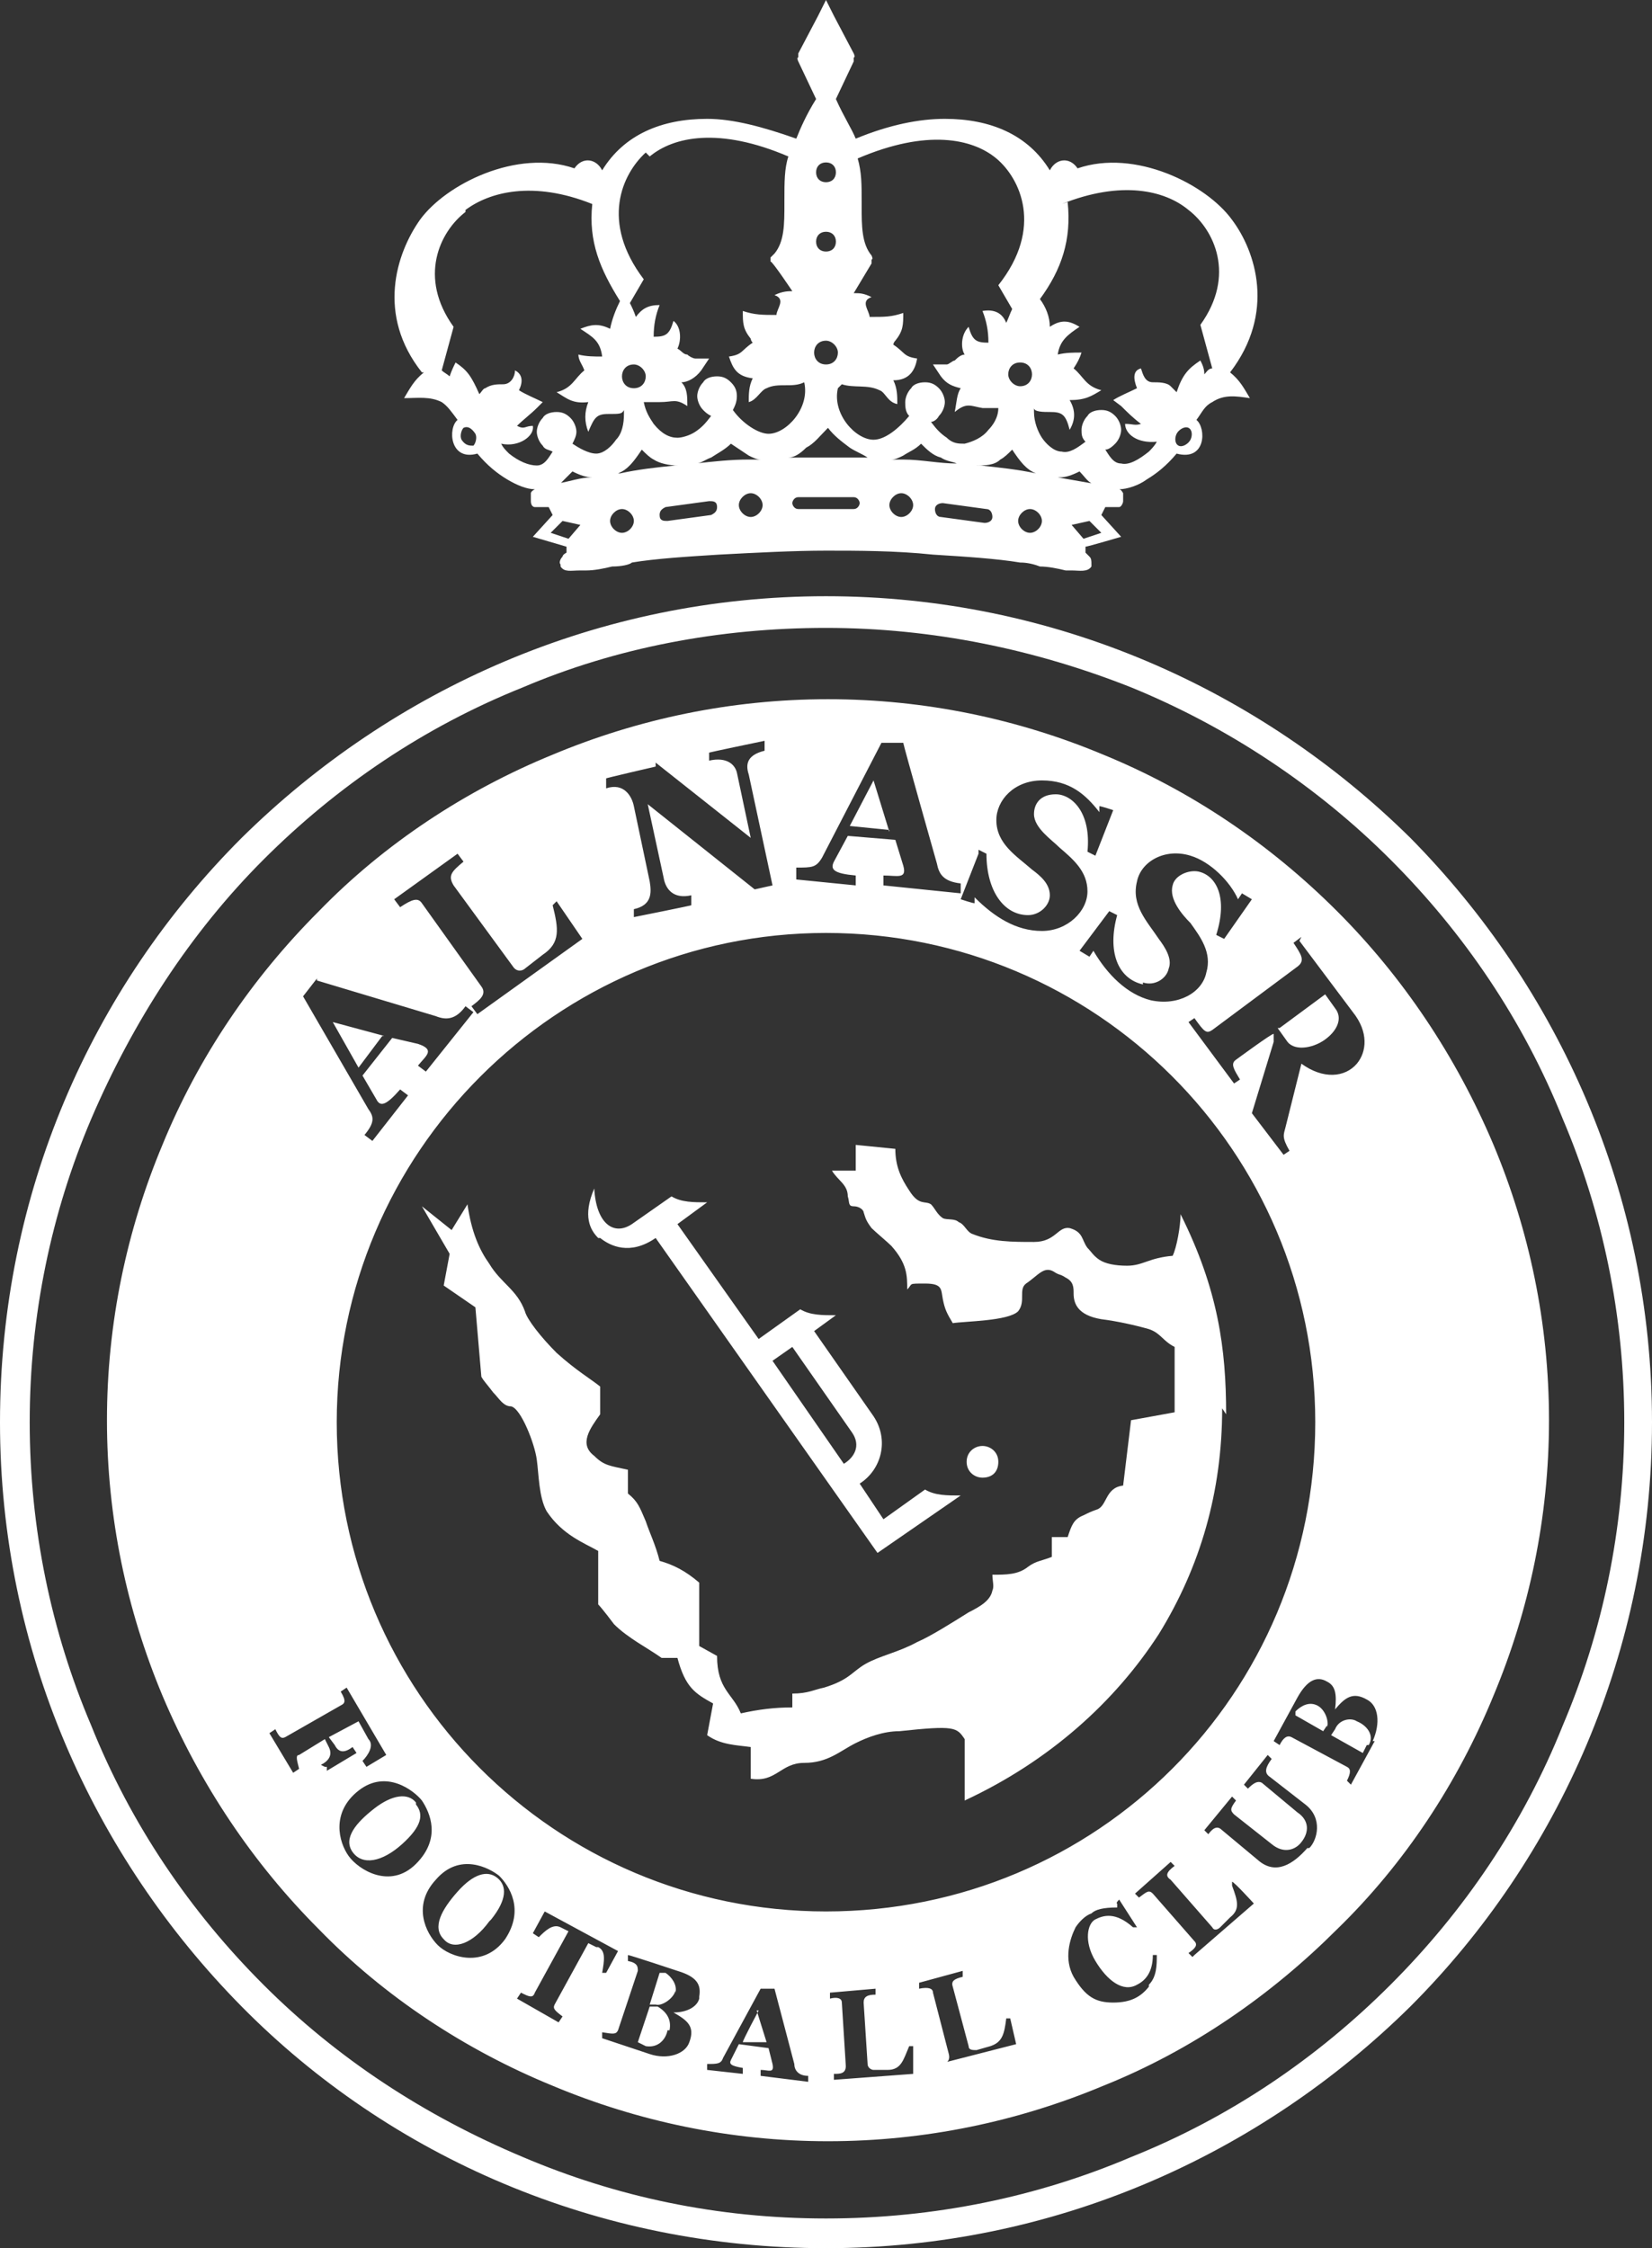 <svg xmlns="http://www.w3.org/2000/svg" viewBox="0 0 83.4 113.5" xml:space="preserve"><rect x="0" y="0" width="83.4" height="113.5" fill="#333333" stroke="none"/><path d="M30.3 62.5c.5.4 1.5.9 2.8 0l11.2 15.9 4.2-2.9c-.7 0-1.3 0-1.8-.3l-2.1 1.5-1.2-1.8c1.1-.7 1.5-2.2.7-3.4l-3-4.3 1.1-.8c-.7 0-1.3 0-1.8-.3l-2.1 1.5-4.1-5.8 1.5-1.1c-.7 0-1.3 0-1.8-.3l-2 1.4c-.9.6-1.8 0-1.9-1.8-.6 1.4-.2 2.1.2 2.5h.1zM40 68l3 4.3c.5.7.1 1.3-.4 1.6L39 68.7l1-.7zm9.6 6.6c-.4 0-.8-.3-.8-.8s.4-.8.8-.8.8.3.8.8-.3.8-.8.8zm-11.4 26.9.5 1.6h-1.2c0-.1.8-1.6.8-1.6h-.1zm23.5-30.4c0 4.2-1.1 8-3.2 11.4-2.2 3.4-5.5 6.4-9.8 8.4v-3.1c-.4-.6-.5-.7-3.3-.4-.8 0-1.6.3-2.2.6-.8.4-1.4 1-2.6 1s-1.4 1-2.7.8v-1.6c-.7-.1-1.5-.1-2.2-.6L36 86c-.9-.5-1.4-.8-1.8-2.3h-.8c-.7-.5-1.7-1-2.4-1.7 0 0-.6-.8-.8-1v-2.7c-.7-.4-1.8-.8-2.6-2-.4-.7-.4-1.9-.5-2.6-.1-.8-.8-2.6-1.3-2.7-.4 0-.6-.4-.9-.7-.3-.4-.5-.6-.6-.8L24 66l-1.6-1.1.3-1.6-1.4-2.4 1.5 1.2.8-1.3c.2 1.4.6 2.3 1.1 3 .6 1 1.4 1.3 1.8 2.4.1.4.8 1.3 1.6 2.1 1 .9 1.7 1.3 2.2 1.7v1.4c-.5.7-1.1 1.5-.3 2.1.5.5.8.5 1.7.7v1.2c.5.4.6.7.9 1.4.2.6.5 1.2.7 2 .7.2 1.3.5 2 1.1v3.2l.9.5c0 1.7.8 1.9 1.2 2.9.9-.2 1.7-.3 2.6-.3v-.7c.8 0 1.1-.2 1.6-.3 1.3-.4 1.4-.8 2.1-1.2.7-.4 1.7-.6 2.6-1.1.7-.3 1.8-1 2.6-1.5.6-.3 1.1-.6 1.2-1.1.1-.2 0-.5 0-.8.7 0 1.3 0 1.8-.4.4-.3.7-.3 1.2-.5v-1h.8c.2-.6.3-.9.8-1.1.2-.1.4-.2.7-.3.5-.2.4-1.1 1.3-1.2l.4-3.3 2.2-.4V68c-.6-.3-.7-.7-1.3-.9-.7-.2-1.6-.4-2.4-.5-1.2-.2-1.4-.8-1.4-1.3 0-.3 0-.6-.4-.8-.3-.2-.3-.1-.6-.3-.5-.3-.8.2-1.4.6-.4.3 0 .9-.4 1.4-.5.5-2.7.5-3.3.6-.3-.5-.4-.7-.5-1.2s0-.8-.9-.8-.6 0-.9.3c0-.7 0-1.3-.8-2.2-.2-.2-.8-.7-1-.9-.3-.4-.3-.5-.4-.8 0-.1-.2-.3-.5-.3s-.2-.2-.3-.5c0-.6-.5-.8-.8-1.3h1.2v-1.3l2 .2c0 .9.3 1.5.7 2.1.5.8.8.5 1.1.7.2.2.3.5.6.7.2.1.6 0 .8.2.3.1.4.5.7.6 1 .4 2 .4 3.1.4s1.2-.8 1.8-.7c.7.2.6.6.9 1 .2.2.3.4.6.6s.8.3 1.4.3c.8 0 1.1-.4 2.3-.5.2-.4.4-1.5.4-2.1 1.9 3.8 2.3 6.8 2.3 10.1l-.2-.3zm5.3 16-.2.3-1.4-.8v-.2c.3-.3.7-.5 1.1-.3.4.2.6.8.5 1.1v-.1zm2 1-.2.4-1.6-.9.2-.3c.2-.5.8-.6 1.1-.4.5.2.9.7.6 1.2H69zm2.2-45.8c-7.6-7.5-18-12.2-29.5-12.2s-21.9 4.7-29.5 12.2C4.6 49.9 0 60.3 0 71.8s4.7 21.9 12.2 29.5 18 12.2 29.5 12.2 21.9-4.7 29.5-12.2c7.5-7.5 12.2-18 12.2-29.5s-4.7-21.9-12.2-29.5zm-14.1 66.6c-4.7 2-9.9 3.1-15.4 3.1s-10.6-1.1-15.3-3.1c-5-2.1-9.4-5-13.1-8.7s-6.7-8.1-8.7-13.1c-2-4.7-3.1-9.9-3.1-15.3s1.1-10.6 3.1-15.3c2.1-4.9 5-9.4 8.7-13.1 3.7-3.7 8.1-6.7 13.1-8.7 4.7-2 9.9-3 15.3-3s10.6 1.1 15.4 3c4.9 2 9.4 5 13.1 8.7 3.7 3.7 6.7 8.1 8.7 13.1 2 4.7 3.1 9.9 3.1 15.3s-1.1 10.6-3.1 15.3c-2 5-5 9.4-8.7 13.1s-8.1 6.7-13.1 8.7zM67.5 46c-3.4-3.4-7.4-6.1-11.8-7.9-4.3-1.8-9-2.8-13.9-2.8s-9.6 1-13.9 2.8c-4.4 1.8-8.5 4.5-11.8 7.9-3.4 3.4-6.1 7.4-7.9 11.8-1.8 4.3-2.8 9-2.8 13.9s1 9.6 2.8 13.9c1.9 4.5 4.6 8.5 7.9 11.8 3.3 3.4 7.4 6.1 11.8 7.9 4.3 1.8 9 2.8 13.9 2.8s9.6-1 13.9-2.8c4.5-1.8 8.5-4.6 11.8-7.9 3.4-3.3 6.1-7.4 7.9-11.8 1.8-4.3 2.8-9 2.8-13.9s-1-9.6-2.8-13.9c-1.9-4.5-4.6-8.5-7.9-11.8zm-1.9 1.5 2.7 3.6c.8 1 .7 2 .2 2.6-.6.7-1.7.8-2.8 0l-.8 3.2c-.1.4-.2.5.2 1.2l-.3.2-1.6-2.1 1.1-3.6v-.4c0-.1-1.9 1.3-1.9 1.3-.3.2-.1.5.2 1l-.3.2-2.3-3.1.3-.2c.5.7.6.8.9.6l4.3-3.2c.4-.3.2-.6-.2-1.2l.4-.3-.1.2zm-7.9 2.1c.6.2 1.2-.2 1.3-.7.2-.5-.2-1.1-.5-1.5-.6-.9-1.4-1.7-1.1-2.9.2-1 1.4-1.7 2.7-1.3 1 .3 2 1.3 2.4 2.2l.2-.3.5.3-1.4 2-.4-.2c.6-1.9 0-3-.9-3.2-.5-.1-1.2.2-1.3.7-.2.7.5 1.5.9 1.9.5.7 1.1 1.5.8 2.5-.2 1-1.4 1.7-2.8 1.4-1.2-.3-2.2-1.3-2.9-2.5l-.2.3-.5-.3 1.5-2 .4.2c-.5 1.8 0 3.2 1.3 3.5v-.1zm-8.3-6.7.4.2c0 1.9.9 3.1 2.1 3.1.6 0 1.1-.5 1.1-1 0-.6-.5-1-.9-1.3-.8-.7-1.8-1.3-1.8-2.5 0-1 .9-2 2.3-2s2.2.7 2.9 1.6v-.3c.1 0 .7.2.7.2l-.9 2.3-.4-.2c.2-2-.8-2.9-1.6-2.9s-1.1.5-1.1 1c0 .7.9 1.3 1.3 1.7.7.6 1.4 1.2 1.4 2.2s-1 2-2.3 2-2.4-.7-3.4-1.7v.3c-.1 0-.7-.2-.7-.2l.9-2.3v-.2zm-9.2.9c.8 0 1 0 1.3-.5l3-5.8h1.1c0 .1 1.7 6.1 1.7 6.1.1.5.3.9 1.2 1v.5l-3.9-.4v-.5c.7 0 1.2.2 1-.5l-.4-1.3-2.4-.2-.7 1.3c-.2.4 0 .6 1.1.7v.5l-3-.3v-.6zm-7.1-5.3 4.8 3.8-.7-3.3c-.1-.4-.5-.8-1.4-.6V38c-.1 0 2.8-.6 2.8-.6v.5c-.8.2-1 .6-.8 1.2l1.2 5.6-.9.2-5.4-4.3.8 3.7c.1.6.5 1.1 1.4.9v.5c.1 0-2.9.6-2.9.6v-.4c.9-.2.9-.8.8-1.4l-.8-3.8c-.1-.5-.5-1.2-1.4-.9v-.5c-.1 0 2.5-.6 2.5-.6v-.2zm-10 4.6.3.4c-.6.5-.8.7-.5 1.2l3 4.1c.2.3.5.2.6.1l.9-.7c.9-.6.8-1.3.5-2.5l.2-.2 1.3 1.9-5.3 3.8-.3-.4c.4-.3.8-.6.5-1l-3-4.2c-.2-.3-.5-.2-1.1.2l-.3-.4 3.2-2.3zM16 49.5l6 1.8c.5.2 1 .2 1.5-.5l.4.3-2.4 3-.4-.3c.4-.5.9-.8 0-1.1l-1.3-.3-1.5 1.9.7 1.2c.2.4.5.3 1.2-.5l.4.3-1.8 2.3-.4-.3c.5-.6.5-.9.2-1.3l-3.3-5.7.7-.9v.1zm.2 39.6c.4-.2.6-.5.4-.9l-.2-.4-1.3.8c-.2 0-.1.3 0 .7l-.3.2-1.2-2 .3-.2c.2.4.3.5.5.4l2.8-1.6c.2-.1.3-.2 0-.7l.3-.2 2 3.4-1 .6-.2-.3c.3-.3.6-.8.3-1.1l-.5-.9-1.5.8.3.4c.2.4.5.4.9.1l.2.3-1.5.9v-.2h-.1l-.2-.1zm1.4 4.6c-.5-.7-.9-2.2.5-3.3 1.4-1.1 2.8 0 3.2.5.4.6 1 1.9-.3 3.2-1.3 1.3-2.9.3-3.4-.4zm7.9 4.2c-1.1 1.5-2.8.9-3.4.3s-1.3-2-.1-3.3c1.2-1.4 2.7-.6 3.2-.2.5.5 1.3 1.7.3 3.2zm4.6.4-.4-.2-1.7 3.1c-.1.2 0 .3.4.6l-.2.3-2.1-1.2.2-.3c.4.2.6.3.7 0l1.7-3.1-.4-.2c-.4-.2-.8.2-1.1.5l-.3-.2.6-1.1 3.7 2-.6 1.1h-.2c.1-.6.2-1.1-.2-1.3h-.1zm5.2 2.6c-.1.4-.6.7-1.3.7.7.4 1.1.7.8 1.5-.2.6-1.1.9-2 .6l-2.4-.8v-.3c.6.1.7.1.8-.1l1-3c0-.2 0-.4-.5-.5v-.3c.1 0 2.5.8 2.5.8 1 .3 1.2.7 1.1 1.3v.1zm5.5 4.2-2.4-.3v-.3c.4 0 .7.2.6-.3l-.2-.8-1.5-.2-.4.8c-.1.2 0 .3.6.4v.3l-1.8-.2v-.3c.5 0 .7 0 .8-.3l1.9-3.5h.7l1 3.8c0 .3.2.6.7.6v.3zM17 71.8c0-13.6 11.1-24.7 24.7-24.7s24.7 11 24.7 24.7-11 24.7-24.7 24.7S17 85.4 17 71.8zM42.1 105v-.3c.3 0 .6 0 .6-.4l-.2-3.2c0-.2-.2-.3-.6-.2v-.3l2.3-.2v.3c-.4 0-.6.1-.6.4l.2 3.1c0 .2.2.3.3.3h.7c.7 0 .8-.5 1.1-1.2h.2v1.4l-4 .3zm5.4-.5v-.3c.2 0 .5-.1.4-.5l-.8-3.1c0-.2-.2-.3-.7-.2v-.3l2.2-.6v.3c-.4.1-.6.2-.5.5l.8 3c0 .2.2.2.4.2l.7-.2c.6-.2.7-.6.8-1.4h.2l.3 1.3-3.9 1 .1.3zm10.5-4.2c-.4.5-.9.8-1.8.8s-1.4-.3-2-1.3c-.5-.9-.2-1.9.1-2.5.2-.3.5-.6.8-.7.2-.2.6-.3 1.3-.3v-.2c-.1 0 .1-.2.1-.2l.9 1.4h-.2c-.9-.8-1.5-.6-1.9-.4s-.6 1.1 0 2.1 1.4 1.6 2.1 1.2c.4-.2.8-.6.8-1.5h.2c0 .5 0 1.1-.4 1.5v.1zm2.2-1.5-.2-.2c.3-.2.5-.4.3-.6l-2.1-2.4c-.2-.2-.3-.1-.7.2l-.2-.2 1.8-1.6.2.2c-.4.3-.5.5-.2.7l2.1 2.4c.1.2.3.1.4 0l.5-.5c.5-.4.4-.8.1-1.6V95c.1 0 1.1 1.1 1.1 1.1l-3 2.6-.1.1zm5.8-5.5c-.7.8-1.6 1.4-2.5.6l-1.8-1.5c-.2-.2-.4-.2-.7.2l-.2-.2 1.4-1.7.2.2c-.3.4-.3.5-.1.7l1.9 1.5c.6.5 1.2.3 1.5-.1.4-.5.4-1.1-.2-1.5L63.7 90c-.2-.1-.4 0-.7.3l-.2-.2 1.2-1.5.2.2c-.3.4-.4.7-.1.9l1.8 1.4c.9.7.6 1.8.2 2.2H66zm3.4-5.4-1.2 2.2-.2-.2c.2-.4.2-.6 0-.7l-2.8-1.5c-.2-.1-.4 0-.6.4l-.3-.2 1.2-2.2c.5-.9 1-1.1 1.5-.8.4.2.5.6.4 1.4.5-.6.9-.9 1.6-.5.6.3.7 1.2.3 2.1h.1zM24.7 97c-.8 1.1-1.8 1.5-2.3.9-.6-.6-.1-1.5.7-2.4.8-.9 1.5-1.1 2-.7s.5 1.1-.3 2.1l-.1.1zm9.4 3.5c-.1.4-.7.8-1 .7h-.3l.5-1.6h.3c.3.2.6.6.5 1v-.1zm30.5-48.6 2.3-1.7.5.7c.4.5.1 1.1-.4 1.5-.6.5-1.6.7-2 .2l-.5-.7h.1zm-45.3.4-1.2 1.6-1.3-2.3 2.6.7h-.1zm25.6-10.4-2-.2 1.2-2.3.8 2.6v-.1zm-11.2 60.6c-.1.5-.5.9-1.1.8l-.4-.2.6-1.8h.4c.5.3.7.7.6 1.2h-.1zM21 91.1c.4.5.3 1.1-.7 2s-2 1.1-2.5.4.2-1.5 1.1-2.2 1.7-.8 2.1-.3v.1zm.4-72.3c-.5.4-.7.8-1 1.3.7 0 1.3-.1 1.9.2.3.2.5.5.8.9-.5.4-.4 2.1 1 1.7.5.6 1 1 1.5 1.3s1 .5 1.4.5c0 0-.2.1-.2.2v.4c0 .2.1.3.2.3h.7l.2.4-1 1.1 1.7.5v.3c.1 0 0 0 0 0s-.2.1-.2.2c-.1.1-.2.3-.1.4v.1c.2.3.5.2 1 .2h.3c.4 0 .9-.1 1.3-.2.5 0 .9-.1 1-.2 1.2-.2 2.8-.3 4.4-.4 1.9-.1 3.8-.2 5.4-.2s3.5 0 5.4.2c1.6.1 3.2.2 4.4.4.1 0 .5 0 1 .2.4 0 .9.1 1.3.2h.3c.4 0 .8.1 1-.2v-.1c0-.2 0-.3-.1-.4l-.2-.2v-.3c.1 0 1.8-.5 1.8-.5l-1-1.1.2-.4h.7c.1 0 .2-.2.2-.3v-.4s-.1-.2-.2-.2c.4 0 1-.2 1.4-.5.5-.3 1-.7 1.5-1.3 1.5.4 1.5-1.3 1-1.7.3-.4.4-.7.8-.9.6-.4 1.2-.3 1.9-.2-.3-.5-.5-.9-1-1.3 2.3-3 1.3-6.1.1-7.7-1.3-1.8-4.9-3.6-7.8-2.6-.4-.6-1.1-.5-1.4.1C51.9 6.8 50 6 47.7 6c-1.3 0-2.8.3-4.5 1-.2-.5-.6-1.1-1-2l.9-1.9v-.2c.1 0 0-.2 0-.2l-1-1.9-.4-.8-.4.8-1 1.9v.2c-.1 0 0 .2 0 .2l.9 1.9c-.5.8-.8 1.5-1 2-1.7-.6-3.2-1-4.5-1-2.3 0-4.2.8-5.3 2.6-.3-.6-1-.7-1.4-.1-2.9-1-6.5.8-7.8 2.6-1.2 1.7-2.2 4.8.1 7.7h.1zm2.5 3.7c-.2 0-.4 0-.6-.3-.1-.2 0-.5.1-.6.2-.1.4 0 .6.3.1.2 0 .5-.1.6zm4.8 4.7-.9-.3.6-.6.9.2-.6.7zm-.4-2.8.6-.6c.4.2.7.3 1 .3-.6 0-1.1.2-1.7.3h.1zm3.1 2.5c-.3 0-.6-.3-.6-.6s.3-.6.6-.6.6.3.6.6-.3.6-.6.6zm-.2-3c.5-.2.8-.6 1.2-1.2.2.2.4.4.6.5.3.2.8.3 1.2.3h-.1c-1 .1-1.9.2-2.8.4h-.1zm4.7 2.1-2.2.3c-.2 0-.4 0-.4-.3 0-.2.1-.3.3-.4l2.2-.3c.2 0 .4 0 .4.3 0 .2-.1.3-.3.4zm-.8-2.6c.3 0 .5-.2.8-.3.3-.2.7-.4 1-.7l.9.6c.2.1.4.2.6.2h-.6c-.9 0-1.8.1-2.7.2zm2.8 2.7c-.3 0-.6-.3-.6-.6s.3-.6.6-.6.6.3.6.6-.3.6-.6.6zm5.2-.4h-2.8c-.2 0-.3-.2-.3-.3s.1-.3.3-.3h2.8c.2 0 .3.2.3.3s-.1.3-.3.3zm-1.4-2.6h-1.9c.3 0 .6-.2.9-.5.4-.2.7-.6 1.1-1 .3.4.7.7 1.1 1 .3.2.6.3.9.5h-2.1zm3.8 3c-.3 0-.6-.3-.6-.6s.3-.6.6-.6.6.3.6.6-.3.6-.6.6zm.1-2.9H45c.2 0 .4-.1.6-.2.3-.2.6-.3.9-.6.3.3.6.6 1 .7.3.2.6.2.8.3-.9 0-1.8-.2-2.7-.2zm4.5 2.9c0 .2-.2.3-.4.3l-2.2-.3c-.2 0-.3-.2-.3-.4s.2-.3.4-.3l2.2.3c.2 0 .3.2.3.4zm-.8-2.6c.4 0 .9 0 1.2-.3.2-.1.4-.3.6-.5.4.6.7 1 1.2 1.2-.9-.2-1.9-.3-2.8-.4h-.2zm2.7 3.4c-.3 0-.6-.3-.6-.6s.3-.6.6-.6.6.3.6.6-.3.6-.6.6zm1.5-2.8c.3 0 .6-.1 1-.3.2.2.4.5.6.6-.6-.1-1.1-.2-1.7-.3h.1zm1.2 3.1-.6-.7.9-.2.6.6-.9.3zm5.4-5c-.1.2-.4.4-.6.3s-.2-.4-.1-.6.4-.4.6-.3c.2.1.2.4.1.6zm-6.5-11.9c3-1.2 5.2-.7 6.4.3 1.3 1 2.4 3.3.6 5.8l.6 2.2c-.2 0-.3.2-.4.3 0-.3-.1-.5-.2-.7-.6.4-.9.7-1.2 1.6l-.3-.3c-.2-.2-.6-.2-.9-.2-.4 0-.5-.4-.6-.7-.4.1-.4.5-.2 1-.4.2-.9.4-1.2.6l.4.3c.3.3.6.6 1 .9-.3.1-.4 0-.8 0 0 .5.6 1 1.6.9-.1.2-.3.4-.4.5-.5.4-1 .7-1.4.6-.4 0-.6-.4-.8-.7.2 0 .4-.2.5-.3.2-.2.3-.5.3-.7s-.1-.5-.3-.7-.4-.3-.7-.3-.6.1-.7.3c-.2.2-.3.5-.3.7s0 .4.2.6c-.4.3-.8.6-1.2.5-.4 0-.8-.4-1-.7s-.4-.8-.4-1.3v-.2c0 .2.5.2.8.2.6 0 .8.1 1 .9.3-.5.3-1 0-1.5.8 0 1.1-.2 1.6-.5-.8-.2-.9-.7-1.4-1.1.2-.3.3-.5.4-.8-.4 0-.8 0-1.2.1.1-.7.5-1 1.1-1.4-.5-.3-.9-.4-1.5 0 0-.5-.2-1-.5-1.4 1.1-1.5 1.6-3 1.4-4.9l-.3.1zm-2.1 9.2c-.3 0-.6-.3-.6-.6s.2-.6.6-.6.6.3.6.6-.2.6-.6.6zm-9-.1c.6.2 1.3 0 1.9.3.3.1.4.6.9.7 0-.4 0-.8-.2-1.2.8 0 1.1-.5 1.2-1.1-.7-.1-.6-.3-1.2-.7 0 0 0-.1.1-.2.4-.5.4-.8.4-1.4-.6.2-.9.2-1.7.2 0-.3-.5-.8.1-1-.4-.2-.6-.2-.9-.2l.9-1.5v-.2c.1 0 0-.2 0-.2-.5-.6-.5-1.5-.5-2.5v-.2c0-.9 0-1.5-.2-2.2 3.5-1.5 5.8-1 7 0s2.4 3.5.1 6.4l.7 1.2c-.1.2-.2.5-.3.7-.2-.5-.6-.7-1.2-.6.2.5.3 1 .3 1.6-.6 0-.8-.1-1-.8-.4.4-.4 1.1-.2 1.4-.2 0-.4.2-.5.3-.1 0-.3.2-.4.2h-.7l.4.6c.3.4.6.5 1 .6-.2.3-.2.7-.3 1.2.6-.5.8-.3 1.4-.2h.8c0 .5-.3.9-.5 1.1-.3.4-.8.6-1.2.7-.3 0-.6 0-.9-.3-.3-.2-.5-.4-.8-.8.1 0 .3-.1.4-.3.2-.2.3-.5.3-.7s-.1-.5-.3-.7-.4-.3-.7-.3-.6.1-.7.3c-.2.2-.3.5-.3.7s0 .5.2.7c-.5.6-1.2 1.2-1.8 1.2-.9 0-2.1-1.3-1.8-2.6l.2-.2zm-.8-11.2c.3 0 .5.2.5.5s-.2.5-.5.5-.5-.2-.5-.5.2-.5.5-.5zm0 3.5c.3 0 .5.2.5.5s-.2.5-.5.5-.5-.2-.5-.5.2-.5.5-.5zm0 5.5c.3 0 .6.3.6.6s-.2.6-.6.6-.6-.3-.6-.6.2-.6.6-.6zm-8.9-9.3c1.2-1 3.5-1.5 7 0-.2.6-.2 1.3-.2 2.2v.2c0 1 0 1.9-.5 2.5l-.2.2v.2c.1 0 1.1 1.5 1.1 1.5-.2 0-.5 0-.9.2.6.2.1.7.1 1-.7 0-1.1 0-1.7-.2 0 .6 0 .9.4 1.4 0 0 0 .1.1.2-.6.4-.5.6-1.2.7.2.6.4 1 1.2 1.1-.2.4-.2.8-.2 1.2.4-.1.6-.6.9-.7.6-.3 1.3 0 1.9-.3.3 1.3-.9 2.6-1.8 2.6-.5 0-1.3-.5-1.8-1.2.1-.2.2-.4.2-.7 0-.3-.1-.5-.3-.7s-.4-.3-.7-.3-.6.1-.7.3c-.2.2-.3.5-.3.7s.1.5.3.7c.1.1.2.2.4.3-.3.4-.5.6-.8.8-.3.2-.7.3-.9.3-.4 0-.8-.2-1.2-.7-.2-.3-.4-.6-.5-1.1h.8c.7 0 .8-.2 1.4.2 0-.5 0-.9-.3-1.2.3 0 .7-.2 1-.6l.4-.6h-.7c-.1 0-.3-.1-.4-.2-.2 0-.3-.2-.5-.3.2-.4.2-1.1-.2-1.4-.2.7-.4.8-1 .8 0-.6.1-1.1.3-1.6-.6 0-.9.2-1.2.6-.1-.3-.2-.5-.3-.7l.7-1.2c-2.2-2.9-1.1-5.3.1-6.4l.2.2zM32 18.4c.3 0 .6.3.6.6s-.2.6-.6.6-.6-.3-.6-.6.2-.6.6-.6zm-8.5-7.8c1.2-.9 3.4-1.5 6.4-.3-.2 1.9.4 3.3 1.4 4.9-.2.4-.4.9-.5 1.4-.6-.3-1-.2-1.5 0 .6.4 1 .6 1.1 1.4-.4 0-.8 0-1.2-.1 0 .3.2.5.3.8-.5.4-.6.9-1.4 1.1.5.3.8.6 1.6.5-.2.5-.2 1 0 1.5.3-.7.4-.9 1-.9s.7 0 .8-.2v.2c0 .5-.1 1-.4 1.3-.2.3-.6.7-1 .7s-.9-.3-1.2-.5c.1-.2.2-.4.2-.6s-.1-.5-.3-.7c-.2-.2-.4-.3-.7-.3s-.6.1-.7.3c-.2.2-.3.5-.3.7s.1.5.3.7c.1.2.3.2.5.3-.2.3-.4.7-.8.7s-.9-.2-1.4-.6c-.2-.2-.3-.3-.4-.5.9.2 1.7-.4 1.6-.9-.4 0-.4.2-.8 0 .3-.3.7-.6 1-.9l.3-.3c-.4-.2-.9-.4-1.2-.6.2-.4.2-.8-.2-1 0 .3-.2.7-.6.7-.3 0-.6 0-.9.2-.1 0-.2.2-.3.3-.4-.9-.6-1.2-1.2-1.6-.1.2-.2.4-.3.7-.1-.1-.3-.2-.4-.3l.6-2.2c-1.8-2.5-.7-4.8.6-5.8v-.1z" fill="#fff"/></svg>